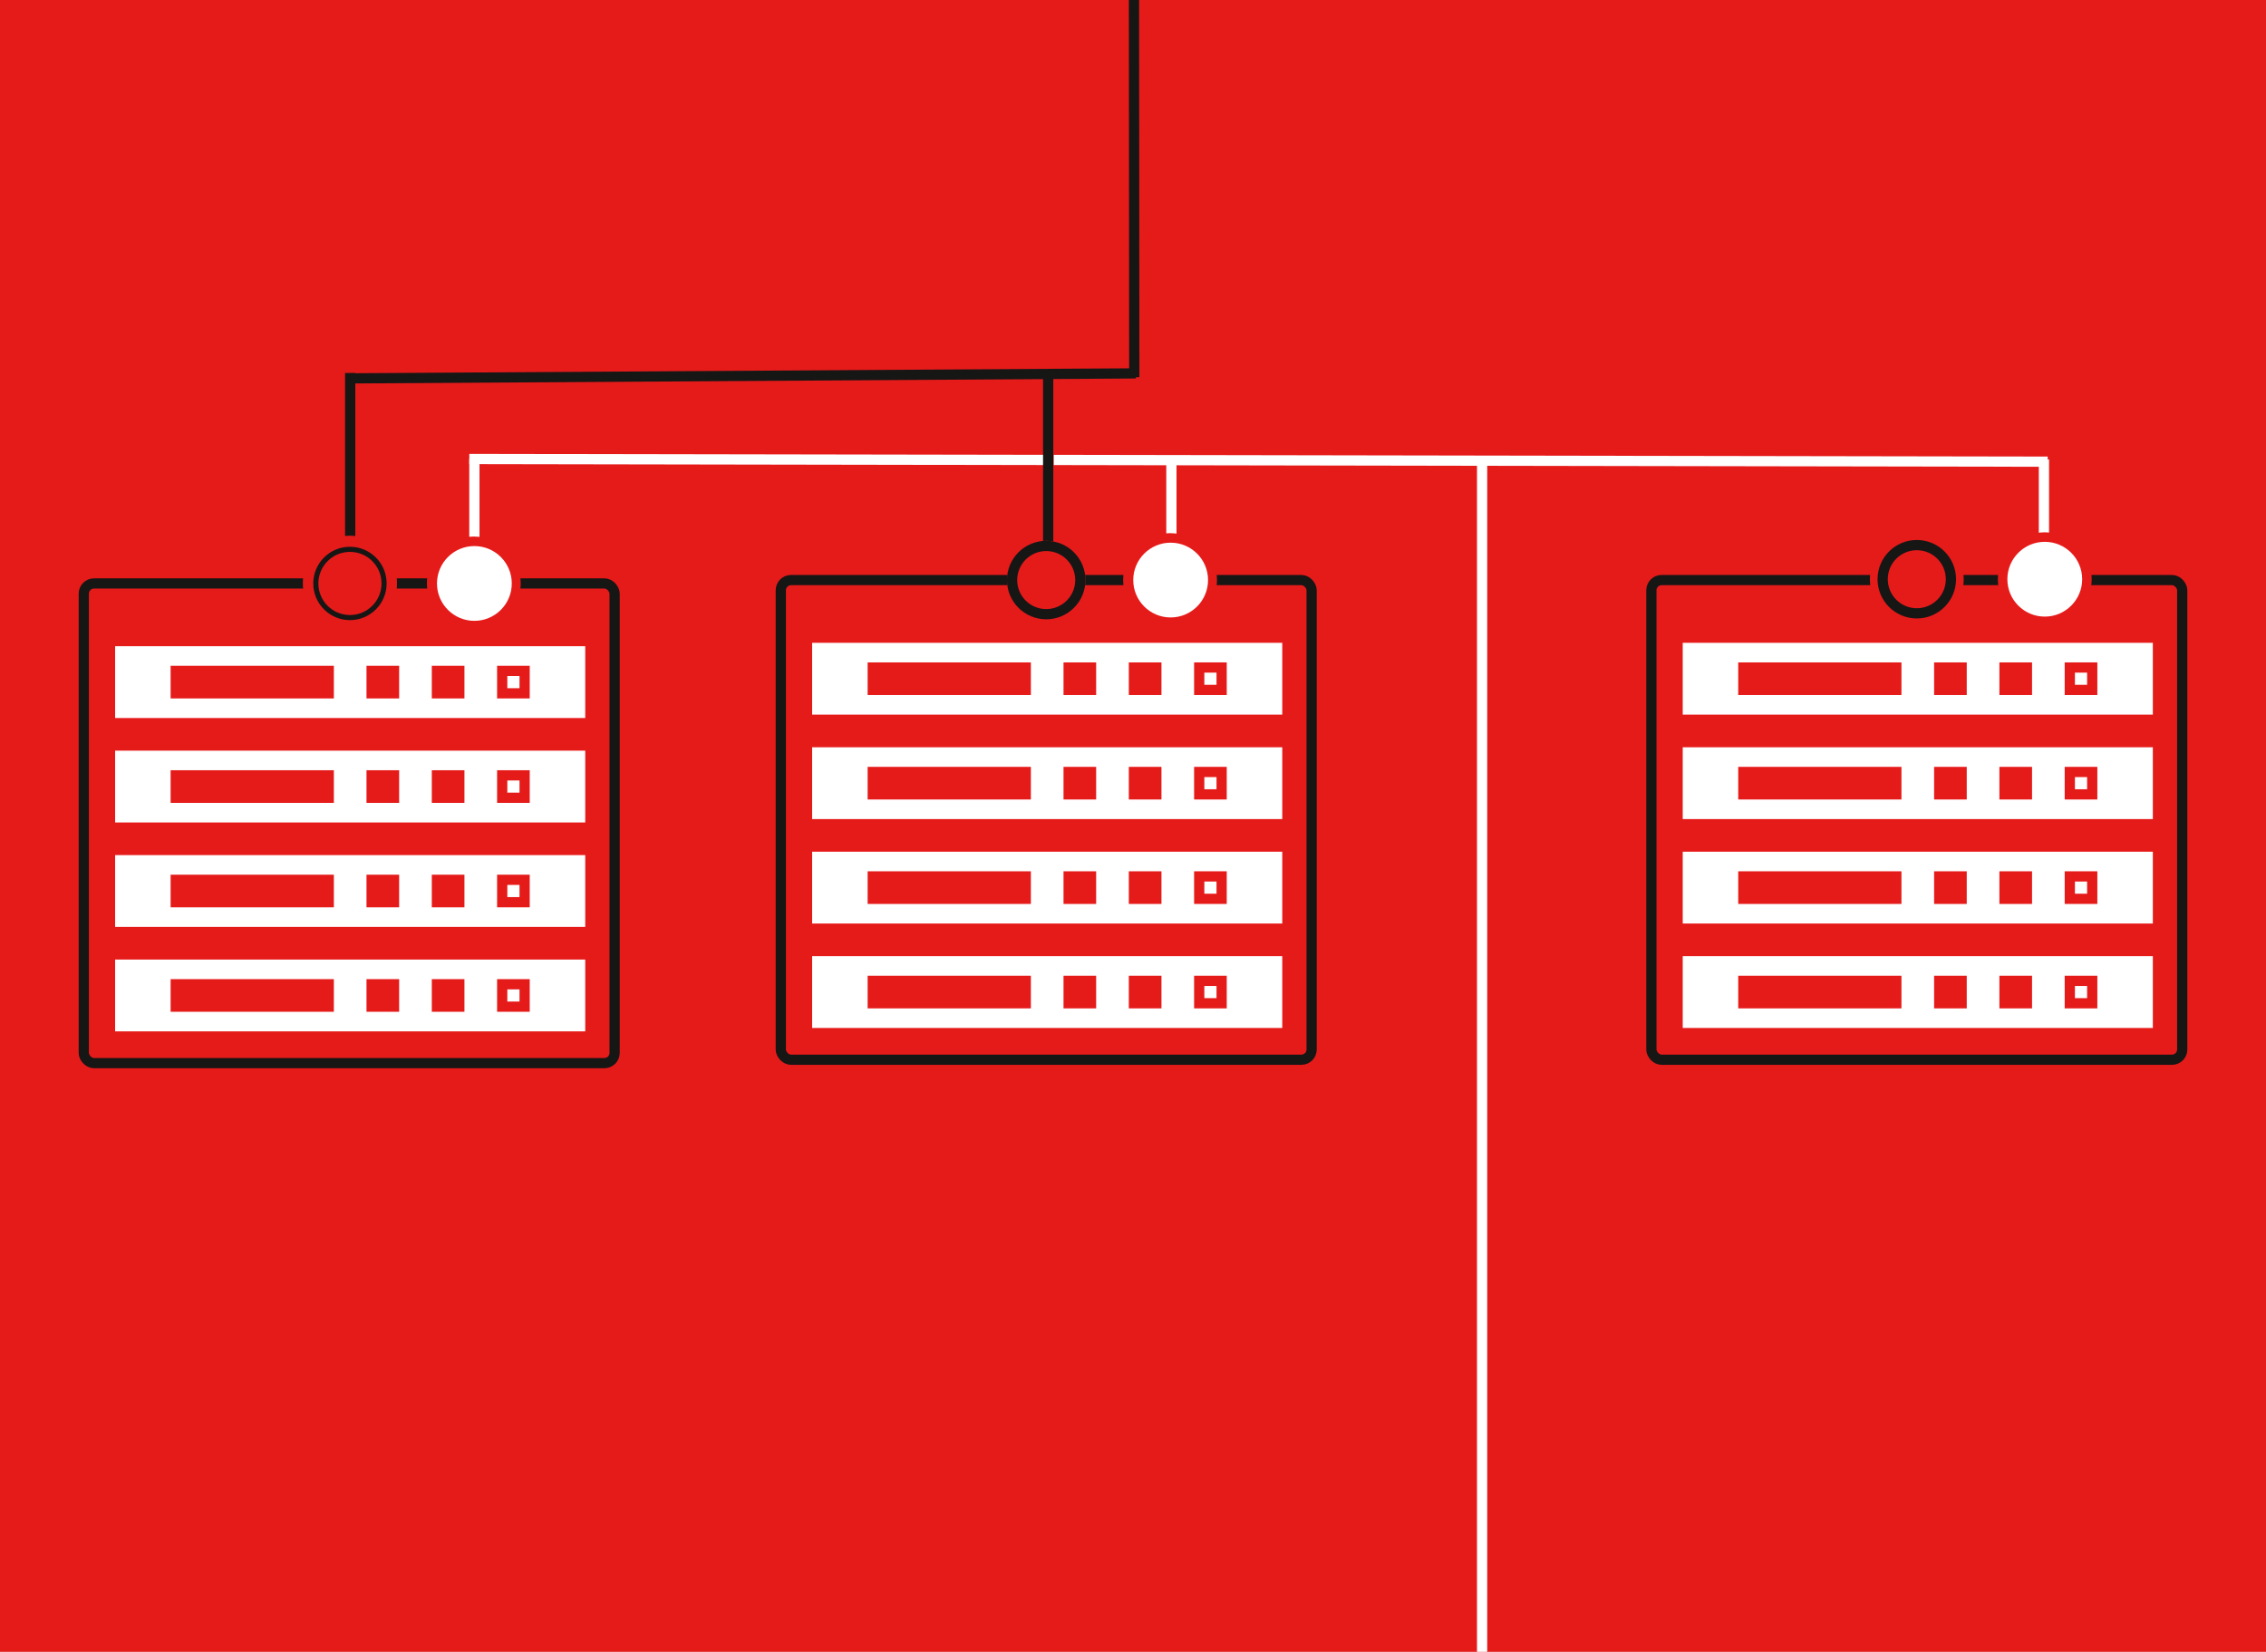 <?xml version="1.0" encoding="UTF-8"?>
<svg xmlns="http://www.w3.org/2000/svg" xmlns:xlink="http://www.w3.org/1999/xlink" width="886" height="646" viewBox="0 0 886 646">
  <rect x="0" y="0" width="886" height="646" fill="#333333" stroke="none"/>
  <defs>
    <clipPath id="clip-dsgvo_social_media_18">
      <rect width="886" height="646"></rect>
    </clipPath>
  </defs>
  <g id="dsgvo_social_media_18" data-name="dsgvo_social_media – 18" clip-path="url(#clip-dsgvo_social_media_18)">
    <rect width="886" height="646" fill="#fff"></rect>
    <rect id="Rechteck_161" data-name="Rechteck 161" width="886" height="646" fill="#e51b1a"></rect>
    <line id="Linie_2" data-name="Linie 2" x2="617.132" y2="1.051" transform="translate(183.5 179.5)" fill="rgba(0,0,0,0)" stroke="#fff" stroke-miterlimit="10" stroke-width="4"></line>
    <line id="Linie_5" data-name="Linie 5" y1="37.822" transform="translate(458.014 180.5)" fill="rgba(0,0,0,0)" stroke="#fff" stroke-miterlimit="10" stroke-width="4"></line>
    <path id="Pfad_416" data-name="Pfad 416" d="M0,35.719V-.575" transform="translate(185.483 180.102)" fill="rgba(0,0,0,0)" stroke="#fff" stroke-miterlimit="10" stroke-width="4"></path>
    <line id="Linie_6" data-name="Linie 6" y1="33.813" transform="translate(799.168 179.693)" fill="rgba(0,0,0,0)" stroke="#fff" stroke-miterlimit="10" stroke-width="4"></line>
    <line id="Linie_11" data-name="Linie 11" y1="30.636" transform="translate(410.025 166.509)" fill="#da0015" stroke="#e51b1a" stroke-miterlimit="10" stroke-width="4"></line>
    <rect id="Rechteck_189" data-name="Rechteck 189" width="207.557" height="187.59" rx="4" transform="translate(305.288 226.854)" fill="none" stroke="#161615" stroke-miterlimit="10" stroke-width="4"></rect>
    <line id="Linie_3" data-name="Linie 3" y1="67.298" transform="translate(409.832 146.208)" fill="#da0015" stroke="#161615" stroke-miterlimit="10" stroke-width="4"></line>
    <line id="Linie_10" data-name="Linie 10" x1="0.126" y1="157.5" transform="translate(443.374 -10)" fill="rgba(0,0,0,0)" stroke="#161615" stroke-miterlimit="10" stroke-width="4"></line>
    <path id="Vereinigungsmenge_2" data-name="Vereinigungsmenge 2" d="M307.611,0,0,1.956Z" transform="translate(136.537 146.022)" fill="rgba(0,0,0,0)" stroke="#161615" stroke-miterlimit="10" stroke-width="4"></path>
    <line id="Linie_12" data-name="Linie 12" y1="67.298" transform="translate(136.919 145.879)" fill="rgba(0,0,0,0)" stroke="#161615" stroke-miterlimit="10" stroke-width="4"></line>
    <ellipse id="Ellipse_14" data-name="Ellipse 14" cx="13.347" cy="13.347" rx="13.347" ry="13.347" transform="translate(395.719 213.506)" fill="#fff" stroke="#e51b1a" stroke-miterlimit="10" stroke-width="4"></ellipse>
    <ellipse id="Ellipse_7" data-name="Ellipse 7" cx="13.347" cy="13.347" rx="13.347" ry="13.347" transform="translate(395.72 213.506)" fill="#e51b1a" stroke="#161615" stroke-miterlimit="10" stroke-width="4"></ellipse>
    <rect id="Rechteck_168" data-name="Rechteck 168" width="207.557" height="187.59" rx="4" transform="translate(32.758 228.18)" fill="none" stroke="#161615" stroke-miterlimit="10" stroke-width="4"></rect>
    <rect id="Rechteck_210" data-name="Rechteck 210" width="207.557" height="187.59" rx="4" transform="translate(645.685 226.854)" fill="none" stroke="#161615" stroke-miterlimit="10" stroke-width="4"></rect>
    <ellipse id="Ellipse_16" data-name="Ellipse 16" cx="13.347" cy="13.347" rx="13.347" ry="13.347" transform="translate(444.149 213.506)" fill="#fff" stroke="#e51b1a" stroke-miterlimit="10" stroke-width="10"></ellipse>
    <ellipse id="Ellipse_11" data-name="Ellipse 11" cx="13.347" cy="13.347" rx="13.347" ry="13.347" transform="translate(123.481 214.503)" fill="#fff" stroke="#e51b1a" stroke-miterlimit="10" stroke-width="10"></ellipse>
    <ellipse id="Ellipse_9" data-name="Ellipse 9" cx="14.622" cy="14.622" rx="14.622" ry="14.622" transform="translate(443.098 212.231)" fill="#fff"></ellipse>
    <ellipse id="Ellipse_13" data-name="Ellipse 13" cx="13.347" cy="13.347" rx="13.347" ry="13.347" transform="translate(123.482 214.503)" fill="#e51b1a" stroke="#161615" stroke-miterlimit="10" stroke-width="2"></ellipse>
    <ellipse id="Ellipse_19" data-name="Ellipse 19" cx="13.347" cy="13.347" rx="13.347" ry="13.347" transform="translate(123.482 214.832)" fill="#fff" stroke="#e51b1a" stroke-miterlimit="10" stroke-width="10"></ellipse>
    <ellipse id="Ellipse_20" data-name="Ellipse 20" cx="13.347" cy="13.347" rx="13.347" ry="13.347" transform="translate(123.482 214.832)" fill="#e51b1a" stroke="#161615" stroke-miterlimit="10" stroke-width="2"></ellipse>
    <ellipse id="Ellipse_21" data-name="Ellipse 21" cx="13.347" cy="13.347" rx="13.347" ry="13.347" transform="translate(171.91 214.832)" fill="#fff" stroke="#e51b1a" stroke-miterlimit="10" stroke-width="10"></ellipse>
    <ellipse id="Ellipse_22" data-name="Ellipse 22" cx="14.622" cy="14.622" rx="14.622" ry="14.622" transform="translate(170.861 213.558)" fill="#fff"></ellipse>
    <rect id="Rechteck_169" data-name="Rechteck 169" width="183.815" height="28.083" transform="translate(45.012 252.722)" fill="#fff"></rect>
    <rect id="Rechteck_205" data-name="Rechteck 205" width="183.815" height="28.083" transform="translate(317.542 251.396)" fill="#fff"></rect>
    <rect id="Rechteck_226" data-name="Rechteck 226" width="183.815" height="28.083" transform="translate(657.939 251.396)" fill="#fff"></rect>
    <rect id="Rechteck_174" data-name="Rechteck 174" width="183.815" height="28.083" transform="translate(45.012 293.57)" fill="#fff"></rect>
    <rect id="Rechteck_200" data-name="Rechteck 200" width="183.815" height="28.083" transform="translate(317.542 292.244)" fill="#fff"></rect>
    <rect id="Rechteck_221" data-name="Rechteck 221" width="183.815" height="28.083" transform="translate(657.939 292.244)" fill="#fff"></rect>
    <rect id="Rechteck_179" data-name="Rechteck 179" width="183.815" height="28.083" transform="translate(45.012 334.418)" fill="#fff"></rect>
    <rect id="Rechteck_190" data-name="Rechteck 190" width="183.815" height="28.083" transform="translate(317.542 333.092)" fill="#fff"></rect>
    <rect id="Rechteck_211" data-name="Rechteck 211" width="183.815" height="28.083" transform="translate(657.939 333.092)" fill="#fff"></rect>
    <rect id="Rechteck_184" data-name="Rechteck 184" width="183.815" height="28.083" transform="translate(45.012 375.266)" fill="#fff"></rect>
    <rect id="Rechteck_191" data-name="Rechteck 191" width="183.815" height="28.083" transform="translate(317.542 373.939)" fill="#fff"></rect>
    <rect id="Rechteck_212" data-name="Rechteck 212" width="183.815" height="28.083" transform="translate(657.939 373.939)" fill="#fff"></rect>
    <rect id="Rechteck_170" data-name="Rechteck 170" width="63.825" height="12.765" transform="translate(66.712 260.381)" fill="#e51b1a"></rect>
    <rect id="Rechteck_206" data-name="Rechteck 206" width="63.825" height="12.765" transform="translate(339.242 259.055)" fill="#e51b1a"></rect>
    <rect id="Rechteck_227" data-name="Rechteck 227" width="63.825" height="12.765" transform="translate(679.639 259.055)" fill="#e51b1a"></rect>
    <rect id="Rechteck_175" data-name="Rechteck 175" width="63.825" height="12.765" transform="translate(66.712 301.229)" fill="#e51b1a"></rect>
    <rect id="Rechteck_201" data-name="Rechteck 201" width="63.825" height="12.765" transform="translate(339.242 299.903)" fill="#e51b1a"></rect>
    <rect id="Rechteck_222" data-name="Rechteck 222" width="63.825" height="12.765" transform="translate(679.639 299.903)" fill="#e51b1a"></rect>
    <rect id="Rechteck_180" data-name="Rechteck 180" width="63.825" height="12.765" transform="translate(66.712 342.077)" fill="#e51b1a"></rect>
    <rect id="Rechteck_192" data-name="Rechteck 192" width="63.825" height="12.765" transform="translate(339.242 340.751)" fill="#e51b1a"></rect>
    <rect id="Rechteck_213" data-name="Rechteck 213" width="63.825" height="12.765" transform="translate(679.639 340.751)" fill="#e51b1a"></rect>
    <rect id="Rechteck_185" data-name="Rechteck 185" width="63.825" height="12.765" transform="translate(66.712 382.925)" fill="#e51b1a"></rect>
    <rect id="Rechteck_193" data-name="Rechteck 193" width="63.825" height="12.765" transform="translate(339.242 381.598)" fill="#e51b1a"></rect>
    <rect id="Rechteck_214" data-name="Rechteck 214" width="63.825" height="12.765" transform="translate(679.639 381.598)" fill="#e51b1a"></rect>
    <rect id="Rechteck_171" data-name="Rechteck 171" width="12.765" height="12.765" transform="translate(143.301 260.381)" fill="#e51b1a"></rect>
    <rect id="Rechteck_207" data-name="Rechteck 207" width="12.765" height="12.765" transform="translate(415.832 259.055)" fill="#e51b1a"></rect>
    <rect id="Rechteck_176" data-name="Rechteck 176" width="12.765" height="12.765" transform="translate(143.301 301.229)" fill="#e51b1a"></rect>
    <rect id="Rechteck_202" data-name="Rechteck 202" width="12.765" height="12.765" transform="translate(415.832 299.903)" fill="#e51b1a"></rect>
    <rect id="Rechteck_181" data-name="Rechteck 181" width="12.765" height="12.765" transform="translate(143.301 342.077)" fill="#e51b1a"></rect>
    <rect id="Rechteck_194" data-name="Rechteck 194" width="12.765" height="12.765" transform="translate(415.832 340.751)" fill="#e51b1a"></rect>
    <rect id="Rechteck_186" data-name="Rechteck 186" width="12.765" height="12.765" transform="translate(143.301 382.925)" fill="#e51b1a"></rect>
    <rect id="Rechteck_195" data-name="Rechteck 195" width="12.765" height="12.765" transform="translate(415.832 381.598)" fill="#e51b1a"></rect>
    <rect id="Rechteck_172" data-name="Rechteck 172" width="12.765" height="12.765" transform="translate(168.831 260.381)" fill="#e51b1a"></rect>
    <rect id="Rechteck_208" data-name="Rechteck 208" width="12.765" height="12.765" transform="translate(441.362 259.055)" fill="#e51b1a"></rect>
    <rect id="Rechteck_177" data-name="Rechteck 177" width="12.765" height="12.765" transform="translate(168.831 301.229)" fill="#e51b1a"></rect>
    <rect id="Rechteck_203" data-name="Rechteck 203" width="12.765" height="12.765" transform="translate(441.362 299.903)" fill="#e51b1a"></rect>
    <rect id="Rechteck_182" data-name="Rechteck 182" width="12.765" height="12.765" transform="translate(168.831 342.077)" fill="#e51b1a"></rect>
    <rect id="Rechteck_196" data-name="Rechteck 196" width="12.765" height="12.765" transform="translate(441.362 340.751)" fill="#e51b1a"></rect>
    <rect id="Rechteck_187" data-name="Rechteck 187" width="12.765" height="12.765" transform="translate(168.831 382.925)" fill="#e51b1a"></rect>
    <rect id="Rechteck_197" data-name="Rechteck 197" width="12.765" height="12.765" transform="translate(441.362 381.598)" fill="#e51b1a"></rect>
    <g id="Rechteck_173" data-name="Rechteck 173" transform="translate(194.361 260.381)" fill="none" stroke="#e51b1a" stroke-width="4">
      <rect width="12.765" height="12.765" stroke="none"></rect>
      <rect x="2" y="2" width="8.765" height="8.765" fill="none"></rect>
    </g>
    <g id="Rechteck_209" data-name="Rechteck 209" transform="translate(466.892 259.055)" fill="none" stroke="#e51b1a" stroke-width="4">
      <rect width="12.765" height="12.765" stroke="none"></rect>
      <rect x="2" y="2" width="8.765" height="8.765" fill="none"></rect>
    </g>
    <g id="Rechteck_178" data-name="Rechteck 178" transform="translate(194.361 301.229)" fill="none" stroke="#e51b1a" stroke-width="4">
      <rect width="12.765" height="12.765" stroke="none"></rect>
      <rect x="2" y="2" width="8.765" height="8.765" fill="none"></rect>
    </g>
    <g id="Rechteck_204" data-name="Rechteck 204" transform="translate(466.892 299.903)" fill="none" stroke="#e51b1a" stroke-width="4">
      <rect width="12.765" height="12.765" stroke="none"></rect>
      <rect x="2" y="2" width="8.765" height="8.765" fill="none"></rect>
    </g>
    <g id="Rechteck_183" data-name="Rechteck 183" transform="translate(194.361 342.077)" fill="none" stroke="#e51b1a" stroke-width="4">
      <rect width="12.765" height="12.765" stroke="none"></rect>
      <rect x="2" y="2" width="8.765" height="8.765" fill="none"></rect>
    </g>
    <g id="Rechteck_198" data-name="Rechteck 198" transform="translate(466.892 340.751)" fill="none" stroke="#e51b1a" stroke-width="4">
      <rect width="12.765" height="12.765" stroke="none"></rect>
      <rect x="2" y="2" width="8.765" height="8.765" fill="none"></rect>
    </g>
    <g id="Rechteck_188" data-name="Rechteck 188" transform="translate(194.361 382.925)" fill="none" stroke="#e51b1a" stroke-width="4">
      <rect width="12.765" height="12.765" stroke="none"></rect>
      <rect x="2" y="2" width="8.765" height="8.765" fill="none"></rect>
    </g>
    <g id="Rechteck_199" data-name="Rechteck 199" transform="translate(466.892 381.598)" fill="none" stroke="#e51b1a" stroke-width="4">
      <rect width="12.765" height="12.765" stroke="none"></rect>
      <rect x="2" y="2" width="8.765" height="8.765" fill="none"></rect>
    </g>
    <ellipse id="Ellipse_15" data-name="Ellipse 15" cx="13.347" cy="13.347" rx="13.347" ry="13.347" transform="translate(786.153 213.175)" fill="#fff" stroke="#e51b1a" stroke-miterlimit="10" stroke-width="10"></ellipse>
    <ellipse id="Ellipse_10" data-name="Ellipse 10" cx="14.622" cy="14.622" rx="14.622" ry="14.622" transform="translate(784.878 211.9)" fill="#fff"></ellipse>
    <ellipse id="Ellipse_17" data-name="Ellipse 17" cx="13.347" cy="13.347" rx="13.347" ry="13.347" transform="translate(736.115 213.175)" fill="#fff" stroke="#e51b1a" stroke-miterlimit="10" stroke-width="10"></ellipse>
    <ellipse id="Ellipse_12" data-name="Ellipse 12" cx="13.347" cy="13.347" rx="13.347" ry="13.347" transform="translate(736.116 213.175)" fill="#e51b1a" stroke="#161615" stroke-miterlimit="10" stroke-width="4"></ellipse>
    <rect id="Rechteck_228" data-name="Rechteck 228" width="12.765" height="12.765" transform="translate(756.229 259.055)" fill="#e51b1a"></rect>
    <rect id="Rechteck_223" data-name="Rechteck 223" width="12.765" height="12.765" transform="translate(756.229 299.903)" fill="#e51b1a"></rect>
    <rect id="Rechteck_215" data-name="Rechteck 215" width="12.765" height="12.765" transform="translate(756.229 340.751)" fill="#e51b1a"></rect>
    <rect id="Rechteck_216" data-name="Rechteck 216" width="12.765" height="12.765" transform="translate(756.229 381.598)" fill="#e51b1a"></rect>
    <rect id="Rechteck_229" data-name="Rechteck 229" width="12.765" height="12.765" transform="translate(781.759 259.055)" fill="#e51b1a"></rect>
    <rect id="Rechteck_224" data-name="Rechteck 224" width="12.765" height="12.765" transform="translate(781.759 299.903)" fill="#e51b1a"></rect>
    <rect id="Rechteck_217" data-name="Rechteck 217" width="12.765" height="12.765" transform="translate(781.759 340.751)" fill="#e51b1a"></rect>
    <rect id="Rechteck_218" data-name="Rechteck 218" width="12.765" height="12.765" transform="translate(781.759 381.598)" fill="#e51b1a"></rect>
    <g id="Rechteck_230" data-name="Rechteck 230" transform="translate(807.289 259.055)" fill="none" stroke="#e51b1a" stroke-width="4">
      <rect width="12.765" height="12.765" stroke="none"></rect>
      <rect x="2" y="2" width="8.765" height="8.765" fill="none"></rect>
    </g>
    <g id="Rechteck_225" data-name="Rechteck 225" transform="translate(807.289 299.903)" fill="none" stroke="#e51b1a" stroke-width="4">
      <rect width="12.765" height="12.765" stroke="none"></rect>
      <rect x="2" y="2" width="8.765" height="8.765" fill="none"></rect>
    </g>
    <g id="Rechteck_219" data-name="Rechteck 219" transform="translate(807.289 340.751)" fill="none" stroke="#e51b1a" stroke-width="4">
      <rect width="12.765" height="12.765" stroke="none"></rect>
      <rect x="2" y="2" width="8.765" height="8.765" fill="none"></rect>
    </g>
    <g id="Rechteck_220" data-name="Rechteck 220" transform="translate(807.289 381.598)" fill="none" stroke="#e51b1a" stroke-width="4">
      <rect width="12.765" height="12.765" stroke="none"></rect>
      <rect x="2" y="2" width="8.765" height="8.765" fill="none"></rect>
    </g>
    <line id="Linie_13" data-name="Linie 13" y2="481" transform="translate(579.5 179.5)" fill="none" stroke="#fff" stroke-width="4"></line>
  </g>
</svg>
